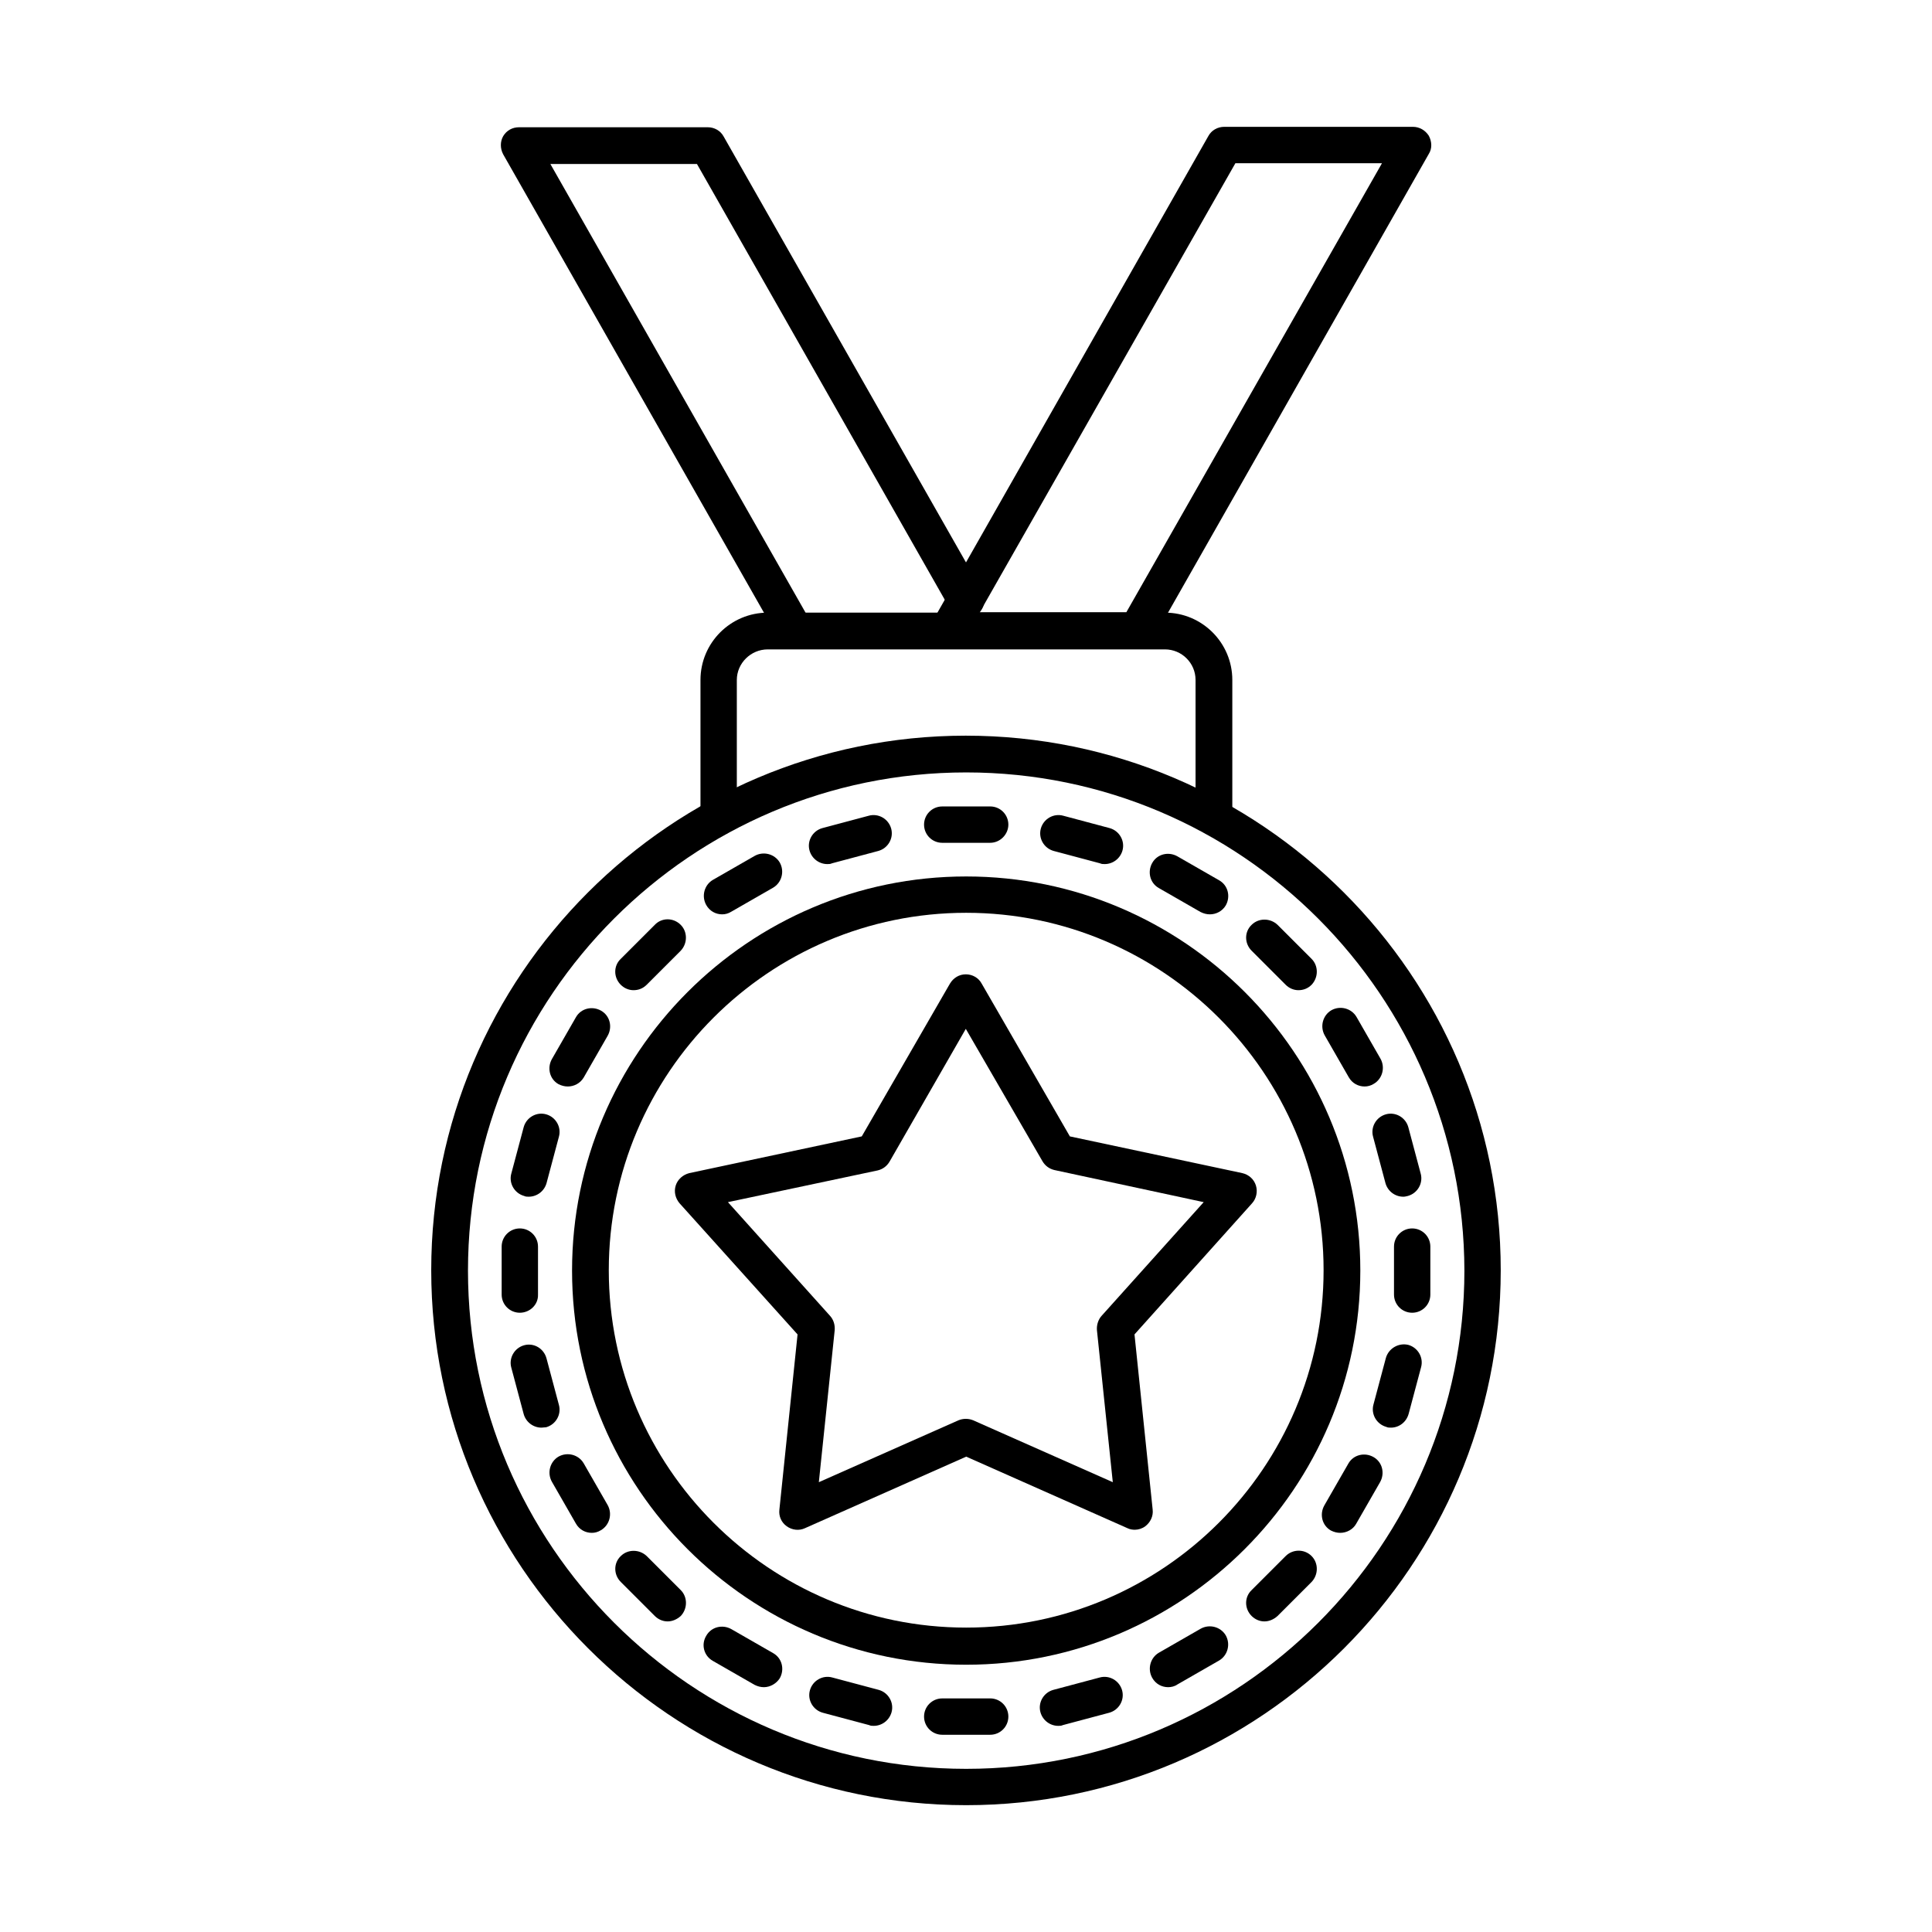<?xml version="1.0" encoding="UTF-8"?>
<!-- The Best Svg Icon site in the world: iconSvg.co, Visit us! https://iconsvg.co -->
<svg fill="#000000" width="800px" height="800px" version="1.1" viewBox="144 144 512 512" xmlns="http://www.w3.org/2000/svg">
 <g fill-rule="evenodd">
  <path d="m400.05 348.7c-72.777 0-132.03 59.246-132.03 132.03 0 72.777 59.246 132.03 132.03 132.03 72.777 0 132.03-59.246 132.03-132.03-0.105-72.781-59.25-132.03-132.03-132.03zm0 273.69c-78.109 0-141.77-63.555-141.77-141.77 0-78.109 63.555-141.66 141.66-141.66 78.109 0 141.77 63.555 141.77 141.66 0 78.211-63.555 141.77-141.66 141.77z"/>
  <path d="m400.05 385.9c-52.277 0-94.715 42.539-94.715 94.715 0 52.277 42.539 94.715 94.715 94.715 52.277 0 94.715-42.539 94.715-94.715 0-52.172-42.543-94.715-94.715-94.715zm0 199.27c-57.609 0-104.45-46.844-104.45-104.45s46.844-104.45 104.45-104.45 104.45 46.844 104.45 104.45c-0.004 57.609-46.949 104.45-104.45 104.45z"/>
  <path d="m465.65 365.4c-2.664 0-4.816-2.152-4.816-4.816v-36.391c0-4.512-3.691-8.098-8.098-8.098h-105.27c-4.512 0-8.199 3.691-8.199 8.098v36.391c0 2.664-2.152 4.816-4.816 4.816-2.664 0-4.816-2.152-4.816-4.816v-36.391c0-9.84 7.996-17.836 17.836-17.836h105.27c9.84 0 17.836 7.996 17.836 17.836v36.391c-0.004 2.664-2.262 4.816-4.926 4.816z"/>
  <path d="m403.64 306.26h38.848l67.754-119.01h-38.848zm41.617 9.738h-50.023c-1.742 0-3.281-0.922-4.203-2.359-0.82-1.539-0.82-3.383 0-4.816l73.188-128.75c0.82-1.539 2.461-2.461 4.203-2.461h50.023c1.742 0 3.281 0.922 4.203 2.359 0.82 1.539 0.922 3.383 0 4.816l-73.188 128.75c-0.82 1.539-2.461 2.461-4.203 2.461z"/>
  <path d="m354.74 316c-1.641 0-3.383-0.922-4.203-2.461l-73.188-128.64c-0.82-1.539-0.82-3.383 0-4.816 0.922-1.539 2.461-2.359 4.203-2.359h50.023c1.742 0 3.383 0.922 4.203 2.461l68.473 120.34c1.332 2.359 0.512 5.332-1.844 6.664-2.359 1.332-5.332 0.512-6.664-1.844l-67.039-117.88h-38.848l69.09 121.47c1.332 2.359 0.512 5.332-1.844 6.664-0.723 0.199-1.543 0.402-2.363 0.402z"/>
  <path d="m336.91 462.58 27.062 30.137c0.922 1.023 1.332 2.359 1.23 3.793l-4.203 40.285 37.004-16.402c1.23-0.512 2.664-0.512 3.894 0l37.004 16.402-4.203-40.285c-0.102-1.332 0.309-2.769 1.23-3.793l27.062-30.137-39.566-8.508c-1.332-0.309-2.461-1.129-3.176-2.359l-20.301-35.055-20.191 35.16c-0.719 1.23-1.844 2.051-3.176 2.359zm107.84 86.82c-0.613 0-1.332-0.102-1.949-0.41l-42.746-18.965-42.746 18.965c-1.539 0.719-3.383 0.512-4.816-0.512-1.434-1.023-2.152-2.664-1.949-4.406l4.816-46.434-31.266-34.75c-1.129-1.332-1.539-3.074-1.023-4.715 0.512-1.641 1.949-2.871 3.586-3.281l45.719-9.738 23.371-40.488c0.922-1.539 2.461-2.461 4.203-2.461 1.742 0 3.383 0.922 4.203 2.461l23.371 40.488 45.719 9.738c1.742 0.41 3.074 1.641 3.586 3.281 0.512 1.641 0.102 3.484-1.023 4.715l-31.156 34.746 4.816 46.434c0.203 1.742-0.613 3.383-1.949 4.406-0.82 0.617-1.844 0.926-2.766 0.926z"/>
  <path d="m406.41 367.35h-12.711c-2.664 0-4.816-2.152-4.816-4.816 0-2.664 2.152-4.816 4.816-4.816l12.711-0.004c2.664 0 4.816 2.152 4.816 4.816 0 2.566-2.152 4.82-4.816 4.82z"/>
  <path d="m436.75 372.99c-0.41 0-0.82 0-1.23-0.203l-12.301-3.281c-2.562-0.719-4.102-3.383-3.383-5.945s3.383-4.102 5.945-3.383l12.301 3.281c2.562 0.719 4.102 3.383 3.383 5.945-0.613 2.152-2.562 3.586-4.715 3.586z"/>
  <path d="m464.63 386.31c-0.82 0-1.641-0.203-2.461-0.613l-11.07-6.356c-2.359-1.332-3.074-4.305-1.742-6.664 1.332-2.359 4.305-3.074 6.664-1.742l11.07 6.356c2.359 1.332 3.074 4.305 1.742 6.664-0.926 1.535-2.562 2.356-4.203 2.356z"/>
  <path d="m488.1 406.41c-1.23 0-2.461-0.512-3.383-1.434l-9.02-9.02c-1.949-1.949-1.949-5.023 0-6.867 1.844-1.844 4.922-1.844 6.867 0l9.02 9.02c1.844 1.844 1.844 4.922 0 6.867-1.023 1.023-2.254 1.434-3.484 1.434z"/>
  <path d="m505.63 431.93c-1.641 0-3.281-0.82-4.203-2.461l-6.356-11.07c-1.332-2.359-0.512-5.332 1.742-6.664 2.359-1.332 5.332-0.512 6.664 1.742l6.356 11.07c1.332 2.359 0.512 5.332-1.742 6.664-0.82 0.512-1.641 0.719-2.461 0.719z"/>
  <path d="m515.88 461.14c-2.152 0-4.102-1.434-4.715-3.586l-3.281-12.301c-0.719-2.562 0.82-5.227 3.383-5.945s5.227 0.82 5.945 3.383l3.281 12.301c0.719 2.562-0.82 5.227-3.383 5.945-0.41 0.102-0.82 0.203-1.23 0.203z"/>
  <path d="m518.24 491.89c-2.664 0-4.816-2.152-4.816-4.816v-12.711c0-2.664 2.152-4.816 4.816-4.816 2.664 0 4.816 2.152 4.816 4.816v12.711c0 2.664-2.152 4.816-4.816 4.816z"/>
  <path d="m512.6 522.34c-0.41 0-0.82 0-1.23-0.203-2.562-0.719-4.102-3.383-3.383-5.945l3.281-12.301c0.719-2.562 3.383-4.102 5.945-3.484 2.562 0.719 4.102 3.383 3.383 5.945l-3.281 12.301c-0.617 2.254-2.562 3.688-4.715 3.688z"/>
  <path d="m499.17 550.22c-0.82 0-1.641-0.203-2.461-0.613-2.359-1.332-3.074-4.305-1.742-6.664l6.356-11.07c1.332-2.359 4.305-3.074 6.664-1.742 2.359 1.332 3.074 4.305 1.742 6.664l-6.356 11.07c-0.82 1.434-2.461 2.356-4.203 2.356z"/>
  <path d="m479.08 573.69c-1.23 0-2.461-0.512-3.383-1.434-1.949-1.949-1.949-5.023 0-6.867l9.02-9.02c1.844-1.844 4.922-1.949 6.867 0 1.844 1.844 1.844 4.922 0 6.867l-9.02 9.02c-1.027 0.922-2.254 1.434-3.484 1.434z"/>
  <path d="m453.56 591.12c-1.641 0-3.281-0.82-4.203-2.461-1.332-2.359-0.512-5.332 1.742-6.664l11.07-6.356c2.359-1.332 5.332-0.512 6.664 1.742 1.332 2.359 0.512 5.332-1.742 6.664l-11.07 6.356c-0.719 0.516-1.641 0.719-2.461 0.719z"/>
  <path d="m424.45 601.37c-2.152 0-4.102-1.434-4.715-3.586-0.719-2.562 0.82-5.227 3.383-5.945l12.301-3.281c2.562-0.719 5.227 0.82 5.945 3.383s-0.82 5.227-3.383 5.945l-12.301 3.281c-0.41 0.203-0.82 0.203-1.23 0.203z"/>
  <path d="m406.41 603.73h-12.711c-2.664 0-4.816-2.152-4.816-4.816 0-2.664 2.152-4.816 4.816-4.816l12.711-0.004c2.664 0 4.816 2.152 4.816 4.816 0 2.668-2.152 4.82-4.816 4.82z"/>
  <path d="m375.55 601.37c-0.41 0-0.82 0-1.23-0.203l-12.301-3.281c-2.562-0.719-4.102-3.383-3.383-5.945s3.383-4.102 5.945-3.383l12.301 3.281c2.562 0.719 4.102 3.383 3.383 5.945-0.613 2.152-2.562 3.586-4.715 3.586z"/>
  <path d="m346.44 591.12c-0.82 0-1.641-0.203-2.461-0.613l-11.07-6.356c-2.359-1.332-3.176-4.305-1.742-6.664 1.332-2.359 4.305-3.074 6.664-1.742l11.07 6.356c2.359 1.332 3.074 4.305 1.742 6.664-0.926 1.434-2.566 2.356-4.203 2.356z"/>
  <path d="m320.92 573.69c-1.23 0-2.461-0.512-3.383-1.434l-9.02-9.02c-1.949-1.949-1.949-5.023 0-6.867 1.844-1.844 4.922-1.844 6.867 0l9.02 9.02c1.844 1.844 1.844 4.922 0 6.867-1.027 0.922-2.258 1.434-3.484 1.434z"/>
  <path d="m300.82 550.22c-1.641 0-3.281-0.82-4.203-2.461l-6.356-11.07c-1.332-2.359-0.512-5.332 1.742-6.664 2.359-1.332 5.332-0.512 6.664 1.742l6.356 11.07c1.332 2.359 0.512 5.332-1.742 6.664-0.82 0.516-1.641 0.719-2.461 0.719z"/>
  <path d="m287.5 522.34c-2.152 0-4.102-1.434-4.715-3.586l-3.281-12.301c-0.719-2.562 0.82-5.227 3.383-5.945s5.227 0.82 5.945 3.484l3.281 12.301c0.719 2.562-0.82 5.227-3.383 5.945-0.41 0-0.82 0.102-1.23 0.102z"/>
  <path d="m281.76 491.89c-2.664 0-4.816-2.152-4.816-4.816v-12.711c0-2.664 2.152-4.816 4.816-4.816 2.664 0 4.816 2.152 4.816 4.816v12.711c0.105 2.664-2.148 4.816-4.816 4.816z"/>
  <path d="m284.12 461.14c-0.41 0-0.82 0-1.23-0.203-2.562-0.719-4.102-3.383-3.383-5.945l3.281-12.301c0.719-2.562 3.383-4.102 5.945-3.383s4.102 3.383 3.383 5.945l-3.281 12.301c-0.613 2.152-2.562 3.586-4.715 3.586z"/>
  <path d="m294.47 431.93c-0.82 0-1.641-0.203-2.461-0.613-2.359-1.332-3.074-4.305-1.742-6.664l6.356-11.07c1.332-2.359 4.305-3.074 6.664-1.742 2.359 1.332 3.074 4.305 1.742 6.664l-6.356 11.07c-0.922 1.535-2.562 2.356-4.203 2.356z"/>
  <path d="m311.89 406.41c-1.23 0-2.461-0.512-3.383-1.434-1.949-1.949-1.949-5.023 0-6.867l9.02-9.02c1.844-1.949 4.922-1.949 6.867 0 1.844 1.844 1.844 4.922 0 6.867l-9.02 9.02c-1.023 1.023-2.254 1.434-3.484 1.434z"/>
  <path d="m335.37 386.31c-1.641 0-3.281-0.82-4.203-2.461-1.332-2.359-0.512-5.332 1.742-6.664l11.07-6.356c2.359-1.332 5.332-0.512 6.664 1.742 1.332 2.359 0.512 5.332-1.742 6.664l-11.07 6.356c-0.824 0.516-1.641 0.719-2.461 0.719z"/>
  <path d="m363.25 372.99c-2.152 0-4.102-1.434-4.715-3.586-0.719-2.562 0.82-5.227 3.383-5.945l12.301-3.281c2.562-0.719 5.227 0.82 5.945 3.383s-0.82 5.227-3.383 5.945l-12.301 3.281c-0.41 0.203-0.82 0.203-1.23 0.203z"/>
 </g>
</svg>